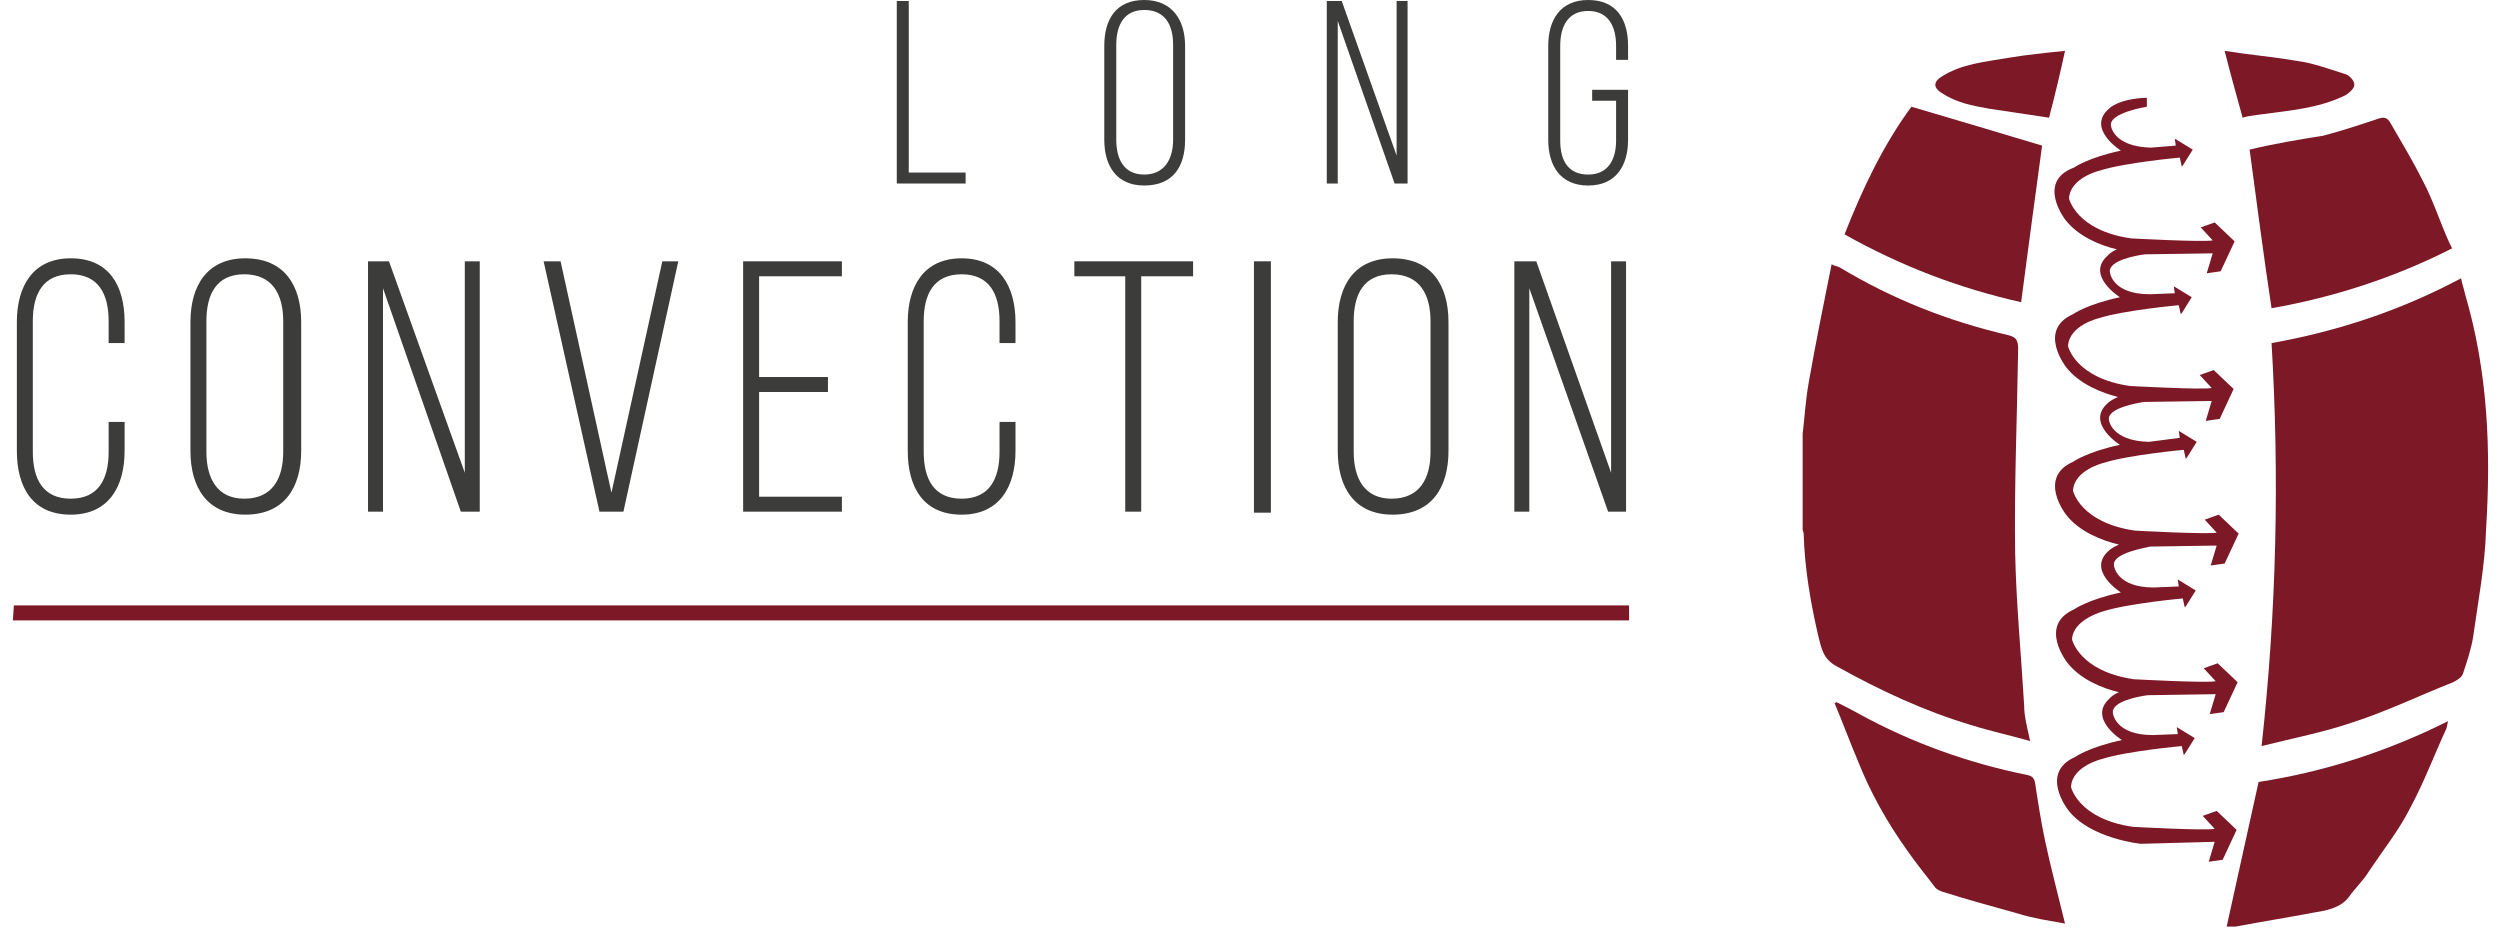 <svg xmlns="http://www.w3.org/2000/svg" width="101" height="38" viewBox="0 0 101 38" fill="none"><path d="M83.428 8.865C83.952 9.55 84.838 9.913 85.523 10.074C85.241 10.195 85.161 10.316 85.161 10.316C84.234 11.121 85.644 12.008 85.644 12.008C84.314 12.29 83.75 12.693 83.75 12.693C82.299 13.338 83.468 14.829 83.468 14.829C83.992 15.514 84.919 15.876 85.564 16.037C85.282 16.158 85.161 16.279 85.161 16.279C84.234 17.085 85.644 17.971 85.644 17.971C84.314 18.254 83.75 18.657 83.75 18.657C82.299 19.301 83.468 20.792 83.468 20.792C83.992 21.477 84.919 21.84 85.604 22.001C85.322 22.122 85.201 22.243 85.201 22.243C84.274 23.049 85.685 23.935 85.685 23.935C84.355 24.217 83.79 24.62 83.79 24.62C82.339 25.265 83.508 26.756 83.508 26.756C84.032 27.441 84.919 27.803 85.604 27.965C85.322 28.085 85.241 28.206 85.241 28.206C84.314 29.012 85.725 29.899 85.725 29.899C84.395 30.181 83.831 30.584 83.831 30.584C82.38 31.229 83.549 32.719 83.549 32.719C84.435 33.888 86.491 34.09 86.491 34.09L89.473 34.009L89.232 34.815L89.796 34.734L90.36 33.525L89.554 32.76L88.99 32.961L89.473 33.485C89.111 33.566 86.168 33.404 86.168 33.404C83.952 33.082 83.669 31.793 83.669 31.793C83.71 30.947 84.919 30.664 84.919 30.664C85.927 30.342 88.143 30.141 88.143 30.141L88.224 30.503L88.264 30.463L88.667 29.818L87.942 29.375L87.982 29.657L86.975 29.697C85.443 29.697 85.362 28.811 85.362 28.811C85.282 28.327 86.451 28.126 86.773 28.086L89.514 28.045L89.272 28.851L89.836 28.771L90.4 27.562L89.594 26.796L89.03 26.998L89.514 27.521C89.151 27.602 86.209 27.441 86.209 27.441C83.992 27.119 83.71 25.829 83.71 25.829C83.75 25.023 84.959 24.701 84.959 24.701C85.967 24.378 88.184 24.177 88.184 24.177L88.264 24.54L88.305 24.499L88.708 23.855L87.982 23.411L88.022 23.693L87.015 23.734C85.483 23.734 85.403 22.847 85.403 22.847C85.322 22.323 86.773 22.122 86.854 22.082L89.554 22.041L89.312 22.847L89.876 22.767L90.441 21.558L89.635 20.792L89.07 20.994L89.554 21.517C89.191 21.598 86.249 21.437 86.249 21.437C84.032 21.114 83.75 19.825 83.75 19.825C83.79 18.979 84.999 18.697 84.999 18.697C86.007 18.375 88.224 18.173 88.224 18.173L88.305 18.536L88.345 18.495L88.748 17.851L88.022 17.407L88.063 17.689L86.813 17.851C85.282 17.81 85.201 16.964 85.201 16.964C85.12 16.481 86.37 16.279 86.612 16.239L89.353 16.199L89.111 17.005L89.675 16.924L90.239 15.715L89.433 14.949L88.869 15.151L89.353 15.675C88.99 15.755 86.047 15.594 86.047 15.594C83.831 15.272 83.549 13.982 83.549 13.982C83.589 13.136 84.798 12.854 84.798 12.854C85.806 12.532 88.022 12.33 88.022 12.33L88.103 12.693L88.143 12.653L88.546 12.008L87.821 11.565L87.861 11.847L86.854 11.887C85.322 11.887 85.241 11.001 85.241 11.001C85.161 10.517 86.33 10.316 86.652 10.275L89.393 10.235L89.151 11.041L89.715 10.96L90.279 9.751L89.473 8.986L88.909 9.187L89.393 9.711C89.03 9.792 86.088 9.63 86.088 9.63C83.871 9.308 83.589 8.019 83.589 8.019C83.629 7.173 84.838 6.89 84.838 6.89C85.846 6.568 88.063 6.367 88.063 6.367L88.143 6.729L88.184 6.689L88.587 6.044L87.861 5.601L87.901 5.883L86.894 5.964C85.362 5.923 85.282 5.077 85.282 5.077C85.201 4.553 86.733 4.312 86.733 4.312V3.989V3.949C85.564 3.989 85.201 4.392 85.201 4.392C84.274 5.198 85.685 6.085 85.685 6.085C84.355 6.367 83.79 6.77 83.79 6.77C82.259 7.334 83.428 8.865 83.428 8.865Z" fill="#7D1927"></path><path d="M0.52 25.063H65.814V24.459H0.56L0.52 25.063Z" fill="#7D1927"></path><path d="M74.198 26.917C75.931 27.884 77.744 28.73 79.639 29.294C80.404 29.536 81.17 29.697 82.017 29.939C81.896 29.375 81.775 28.932 81.775 28.488C81.654 26.433 81.453 24.378 81.412 22.323C81.372 19.583 81.493 16.843 81.533 14.103C81.533 13.741 81.453 13.62 81.13 13.539C78.712 12.975 76.455 12.088 74.318 10.799C74.238 10.759 74.157 10.759 73.996 10.678C73.674 12.29 73.351 13.861 73.069 15.473C72.948 16.158 72.908 16.843 72.827 17.528V21.397C72.827 21.437 72.868 21.517 72.868 21.558C72.908 22.968 73.15 24.378 73.472 25.748C73.593 26.232 73.674 26.635 74.198 26.917Z" fill="#7D1927"></path><path d="M99.59 11.887C99.55 11.685 99.469 11.484 99.429 11.242C97.01 12.532 94.471 13.378 91.771 13.861C92.093 19.301 91.972 24.66 91.368 30.141C92.657 29.818 93.907 29.576 95.076 29.174C96.446 28.73 97.776 28.085 99.106 27.562C99.267 27.481 99.469 27.36 99.509 27.199C99.671 26.715 99.832 26.232 99.912 25.748C100.114 24.298 100.396 22.847 100.436 21.397C100.638 18.213 100.517 15.03 99.59 11.887Z" fill="#7D1927"></path><path d="M90.884 6.044C91.166 8.14 91.448 10.316 91.77 12.451C94.31 12.008 96.768 11.202 99.066 10.033C99.025 9.953 98.985 9.872 98.945 9.792C98.582 8.986 98.3 8.099 97.897 7.334C97.494 6.528 97.01 5.722 96.567 4.956C96.446 4.755 96.325 4.714 96.083 4.795C95.358 5.037 94.632 5.279 93.866 5.48C92.859 5.641 91.891 5.802 90.884 6.044Z" fill="#7D1927"></path><path d="M82.501 5.883C80.767 5.359 78.994 4.835 77.221 4.312C76.092 5.843 75.246 7.616 74.52 9.469C76.817 10.759 79.155 11.645 81.654 12.209C81.936 10.074 82.218 7.938 82.501 5.883Z" fill="#7D1927"></path><path d="M83.427 37.313C83.145 36.145 82.863 35.097 82.621 33.969C82.46 33.203 82.339 32.437 82.218 31.631C82.178 31.43 82.097 31.349 81.896 31.309C79.518 30.826 77.26 30.02 75.124 28.851C74.842 28.69 74.52 28.529 74.197 28.368C74.157 28.368 74.157 28.408 74.117 28.408C74.439 29.174 74.721 29.939 75.044 30.705C75.568 32.034 76.253 33.243 77.059 34.371C77.422 34.895 77.825 35.379 78.188 35.862C78.268 35.943 78.349 35.983 78.47 36.024C79.477 36.346 80.525 36.628 81.533 36.91C82.178 37.112 82.782 37.192 83.427 37.313Z" fill="#7D1927"></path><path d="M95.721 35.177C96.285 34.331 96.93 33.525 97.373 32.639C97.938 31.591 98.341 30.503 98.824 29.456C98.865 29.375 98.865 29.254 98.905 29.133C96.406 30.382 93.867 31.188 91.247 31.591C90.803 33.566 90.4 35.459 89.957 37.434C90.078 37.434 90.199 37.434 90.32 37.434C91.368 37.233 92.416 37.071 93.464 36.87C93.947 36.789 94.511 36.709 94.874 36.265C95.156 35.862 95.479 35.58 95.721 35.177Z" fill="#7D1927"></path><path d="M78.429 3.747C79.034 4.15 79.679 4.271 80.364 4.392C81.17 4.513 81.976 4.634 82.782 4.755C83.024 3.828 83.226 2.982 83.427 2.055C82.621 2.136 81.855 2.216 81.13 2.337C80.203 2.498 79.235 2.579 78.429 3.103C78.107 3.304 78.107 3.546 78.429 3.747Z" fill="#7D1927"></path><path d="M91.247 4.634C92.416 4.473 93.625 4.392 94.713 3.868C94.874 3.788 95.116 3.586 95.116 3.425C95.116 3.264 94.915 3.022 94.713 2.982C94.068 2.78 93.423 2.539 92.778 2.458C91.851 2.297 90.884 2.216 89.876 2.055C90.118 3.022 90.36 3.868 90.602 4.755C90.844 4.674 91.045 4.674 91.247 4.634Z" fill="#7D1927"></path><path d="M5.034 13.015V13.861H4.389V12.975C4.389 11.887 3.986 11.081 2.857 11.081C1.729 11.081 1.326 11.887 1.326 12.975V18.254C1.326 19.341 1.729 20.147 2.857 20.147C3.986 20.147 4.389 19.341 4.389 18.254V17.045H5.034V18.213C5.034 19.664 4.389 20.792 2.857 20.792C1.326 20.792 0.681 19.704 0.681 18.213V13.015C0.681 11.565 1.326 10.436 2.857 10.436C4.429 10.436 5.034 11.565 5.034 13.015Z" fill="#3C3C3B"></path><path d="M8.339 18.254C8.339 19.341 8.782 20.147 9.87 20.147C10.999 20.147 11.442 19.341 11.442 18.254V12.975C11.442 11.887 10.999 11.081 9.87 11.081C8.742 11.081 8.339 11.887 8.339 12.975V18.254ZM7.694 13.015C7.694 11.524 8.379 10.436 9.911 10.436C11.482 10.436 12.168 11.524 12.168 13.015V18.213C12.168 19.704 11.482 20.792 9.911 20.792C8.379 20.792 7.694 19.704 7.694 18.213V13.015Z" fill="#3C3C3B"></path><path d="M15.473 20.671H14.868V10.557H15.715L18.778 19.1V10.557H19.382V20.671H18.617L15.473 11.645V20.671Z" fill="#3C3C3B"></path><path d="M22.647 10.557L24.703 19.906L26.758 10.557H27.403L25.186 20.671H24.219L21.962 10.557H22.647Z" fill="#3C3C3B"></path><path d="M33.449 15.232V15.836H30.668V20.067H34.013V20.671H30.023V10.557H34.013V11.162H30.668V15.232H33.449Z" fill="#3C3C3B"></path><path d="M41.026 13.015V13.861H40.381V12.975C40.381 11.887 39.978 11.081 38.85 11.081C37.721 11.081 37.318 11.887 37.318 12.975V18.254C37.318 19.341 37.721 20.147 38.85 20.147C39.978 20.147 40.381 19.341 40.381 18.254V17.045H41.026V18.213C41.026 19.664 40.381 20.792 38.85 20.792C37.318 20.792 36.673 19.704 36.673 18.213V13.015C36.673 11.565 37.318 10.436 38.85 10.436C40.381 10.436 41.026 11.565 41.026 13.015Z" fill="#3C3C3B"></path><path d="M45.46 20.671V11.162H43.404V10.557H48.201V11.162H46.105V20.671H45.46Z" fill="#3C3C3B"></path><path d="M51.344 10.557H50.659V20.712H51.344V10.557Z" fill="#3C3C3B"></path><path d="M54.69 18.254C54.69 19.341 55.133 20.147 56.221 20.147C57.35 20.147 57.793 19.341 57.793 18.254V12.975C57.793 11.887 57.35 11.081 56.221 11.081C55.093 11.081 54.69 11.887 54.69 12.975V18.254ZM54.045 13.015C54.045 11.524 54.73 10.436 56.262 10.436C57.834 10.436 58.519 11.524 58.519 13.015V18.213C58.519 19.704 57.834 20.792 56.262 20.792C54.73 20.792 54.045 19.704 54.045 18.213V13.015Z" fill="#3C3C3B"></path><path d="M61.784 20.671H61.179V10.557H62.066L65.089 19.1V10.557H65.693V20.671H64.968L61.784 11.645V20.671Z" fill="#3C3C3B"></path><path d="M36.23 7.414V0.04H36.714V6.971H39.011V7.414H36.23Z" fill="#3C3C3B"></path><path d="M45.097 5.641C45.097 6.447 45.419 7.052 46.225 7.052C47.032 7.052 47.394 6.447 47.394 5.641V1.813C47.394 1.007 47.072 0.403 46.225 0.403C45.419 0.403 45.097 1.007 45.097 1.813V5.641ZM44.613 1.854C44.613 0.766 45.097 0 46.225 0C47.354 0 47.878 0.806 47.878 1.854V5.641C47.878 6.729 47.394 7.495 46.225 7.495C45.097 7.495 44.613 6.689 44.613 5.641V1.854Z" fill="#3C3C3B"></path><path d="M54.045 7.414H53.602V0.04H54.206L56.423 6.286V0.04H56.866V7.414H56.342L54.045 0.846V7.414Z" fill="#3C3C3B"></path><path d="M65.774 1.854V2.418H65.29V1.854C65.29 1.048 64.968 0.443 64.162 0.443C63.355 0.443 63.033 1.048 63.033 1.854V5.682C63.033 6.487 63.355 7.052 64.162 7.052C64.968 7.052 65.29 6.447 65.29 5.682V4.07H64.323V3.627H65.774V5.641C65.774 6.689 65.29 7.495 64.162 7.495C63.033 7.495 62.549 6.689 62.549 5.641V1.854C62.549 0.806 63.033 0 64.162 0C65.29 0 65.774 0.766 65.774 1.854Z" fill="#3C3C3B"></path></svg>